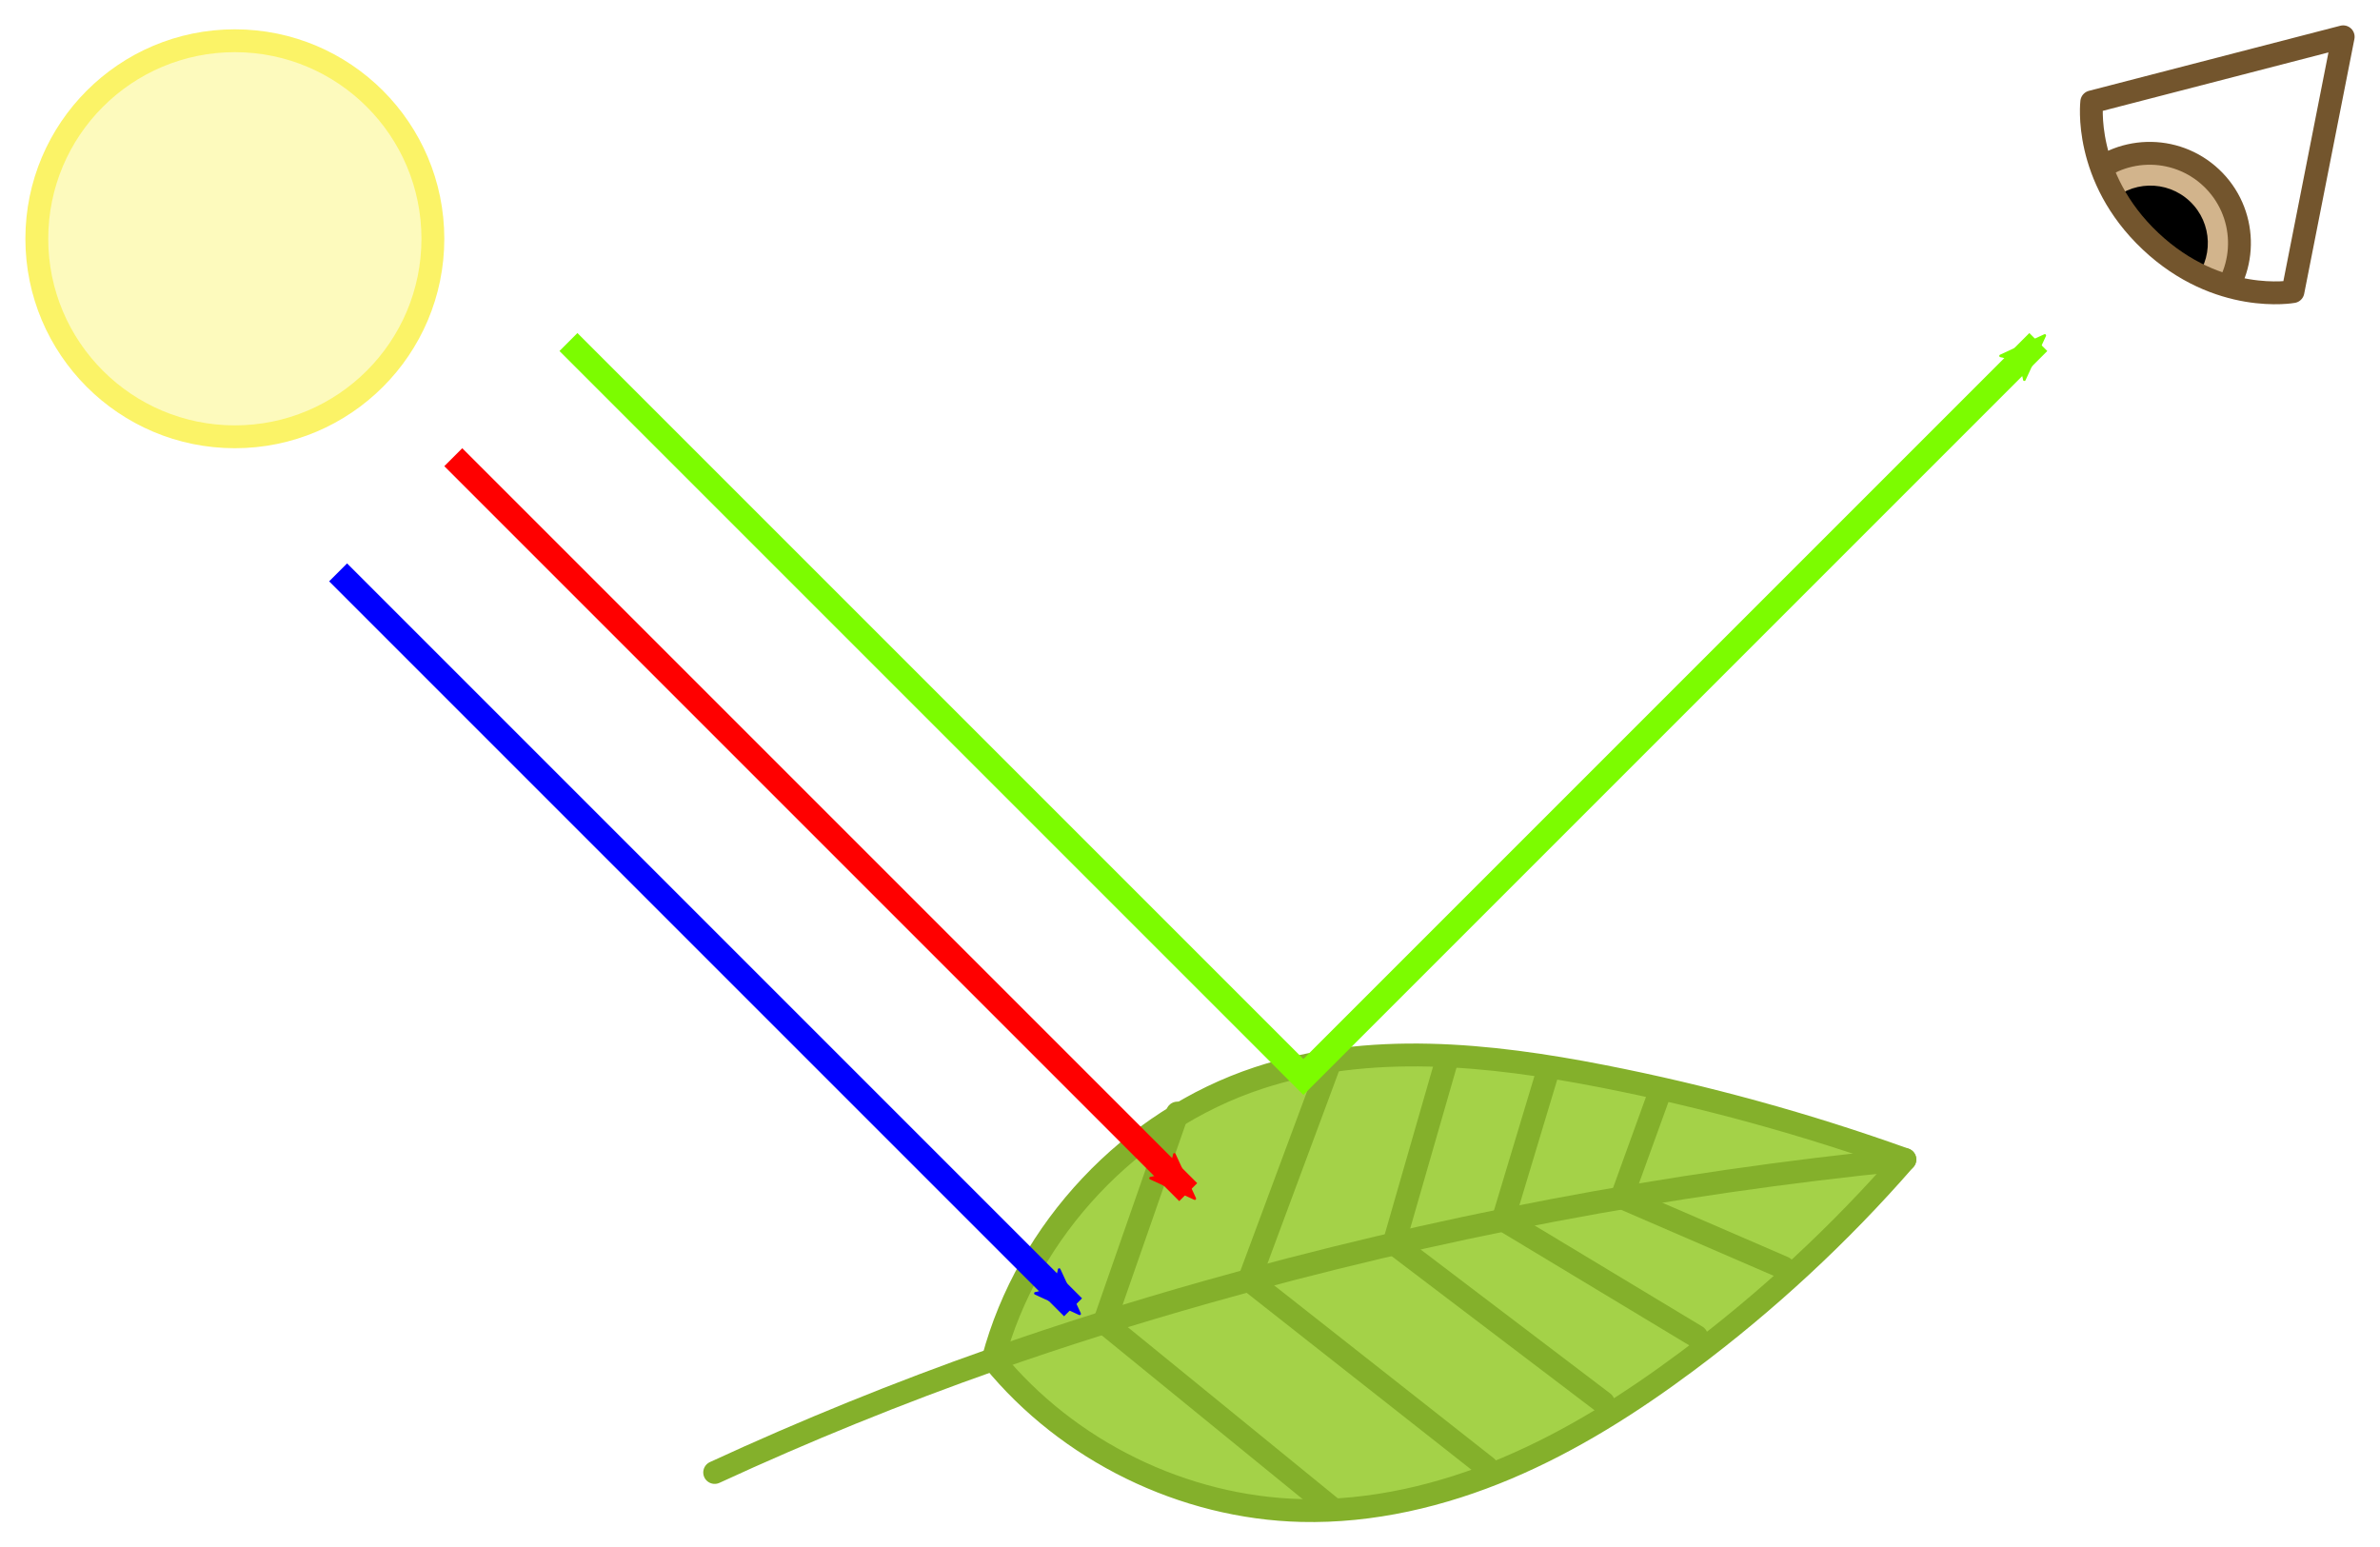 <?xml version="1.0" encoding="UTF-8" standalone="no"?>
<!-- Created with Inkscape (http://www.inkscape.org/) -->

<svg
   xmlns:dc="http://purl.org/dc/elements/1.1/"
   xmlns:cc="http://creativecommons.org/ns#"
   xmlns:rdf="http://www.w3.org/1999/02/22-rdf-syntax-ns#"
   xmlns:svg="http://www.w3.org/2000/svg"
   xmlns="http://www.w3.org/2000/svg"
   xmlns:xlink="http://www.w3.org/1999/xlink"
   xmlns:sodipodi="http://sodipodi.sourceforge.net/DTD/sodipodi-0.dtd"
   xmlns:inkscape="http://www.inkscape.org/namespaces/inkscape"
   width="468.628"
   height="304.697"
   id="svg2"
   inkscape:label="Pozadí"
   version="1.1"
   inkscape:version="0.92.4 (5da689c313, 2019-01-14)"
   viewBox="0 0 468.628 304.697"
   sodipodi:docname="why_are_plants_green.svg"
   inkscape:export-filename="E:\Dokumenty\zbytky\Disk Google\PedF\BP\BP obrázky\00 řez 2\řez3.png"
   inkscape:export-xdpi="200"
   inkscape:export-ydpi="200">
  <sodipodi:namedview
     id="base"
     pagecolor="#ffffff"
     bordercolor="#666666"
     borderopacity="1.0"
     inkscape:pageopacity="0.0"
     inkscape:pageshadow="2"
     inkscape:zoom="5.6579856"
     inkscape:cx="419.44789"
     inkscape:cy="294.74934"
     inkscape:document-units="px"
     inkscape:current-layer="layer1"
     showgrid="false"
     fit-margin-top="5"
     fit-margin-left="5"
     fit-margin-right="5"
     fit-margin-bottom="5"
     inkscape:snap-object-midpoints="true"
     inkscape:snap-bbox="false"
     inkscape:object-paths="true"
     inkscape:snap-global="true"
     inkscape:window-width="1920"
     inkscape:window-height="1017"
     inkscape:window-x="-8"
     inkscape:window-y="32"
     inkscape:window-maximized="1" />
  <defs
     id="defs3">
    <marker
       inkscape:stockid="Arrow2Mend"
       orient="auto"
       refY="0"
       refX="0"
       id="marker2270"
       style="overflow:visible"
       inkscape:isstock="true">
      <path
         id="path2268"
         style="fill:#7cfc00;fill-opacity:1;fill-rule:evenodd;stroke:#7cfc00;stroke-width:0.625;stroke-linejoin:round;stroke-opacity:1"
         d="M 8.719,4.034 -2.207,0.016 8.719,-4.002 c -1.745,2.372 -1.735,5.617 -6e-7,8.035 z"
         transform="scale(-0.6)"
         inkscape:connector-curvature="0" />
    </marker>
    <inkscape:path-effect
       effect="spiro"
       id="path-effect2266"
       is_visible="true" />
    <inkscape:path-effect
       is_visible="true"
       id="path-effect2168"
       effect="spiro" />
    <marker
       inkscape:isstock="true"
       style="overflow:visible"
       id="marker1958"
       refX="0"
       refY="0"
       orient="auto"
       inkscape:stockid="Arrow2Mend">
      <path
         transform="scale(-0.6)"
         d="M 8.719,4.034 -2.207,0.016 8.719,-4.002 c -1.745,2.372 -1.735,5.617 -6e-7,8.035 z"
         style="fill:#0000ff;fill-opacity:1;fill-rule:evenodd;stroke:#0000ff;stroke-width:0.625;stroke-linejoin:round;stroke-opacity:1"
         id="path1956"
         inkscape:connector-curvature="0" />
    </marker>
    <inkscape:path-effect
       is_visible="true"
       id="path-effect1954"
       effect="spiro" />
    <marker
       inkscape:isstock="true"
       style="overflow:visible"
       id="marker1488"
       refX="0"
       refY="0"
       orient="auto"
       inkscape:stockid="Arrow2Mend">
      <path
         transform="scale(-0.6)"
         d="M 8.719,4.034 -2.207,0.016 8.719,-4.002 c -1.745,2.372 -1.735,5.617 -6e-7,8.035 z"
         style="fill:#ff0000;fill-opacity:1;fill-rule:evenodd;stroke:#ff0000;stroke-width:0.625;stroke-linejoin:round;stroke-opacity:1"
         id="path1486"
         inkscape:connector-curvature="0" />
    </marker>
    <inkscape:path-effect
       is_visible="true"
       id="path-effect1484"
       effect="spiro" />
    <marker
       inkscape:stockid="Arrow2Mend"
       orient="auto"
       refY="0"
       refX="0"
       id="Arrow2Mend"
       style="overflow:visible"
       inkscape:isstock="true"
       inkscape:collect="always">
      <path
         id="path1195"
         style="fill:#ff0000;fill-opacity:1;fill-rule:evenodd;stroke:#ff0000;stroke-width:0.625;stroke-linejoin:round;stroke-opacity:1"
         d="M 8.719,4.034 -2.207,0.016 8.719,-4.002 c -1.745,2.372 -1.735,5.617 -6e-7,8.035 z"
         transform="scale(-0.6)"
         inkscape:connector-curvature="0" />
    </marker>
    <inkscape:path-effect
       effect="spiro"
       id="path-effect1166"
       is_visible="true" />
    <inkscape:path-effect
       effect="spiro"
       id="path-effect1138"
       is_visible="true" />
    <inkscape:path-effect
       effect="spiro"
       id="path-effect1127"
       is_visible="true" />
    <inkscape:path-effect
       effect="spiro"
       id="path-effect1116"
       is_visible="true" />
    <inkscape:path-effect
       effect="spiro"
       id="path-effect1105"
       is_visible="true" />
    <inkscape:path-effect
       effect="spiro"
       id="path-effect1094"
       is_visible="true" />
    <inkscape:path-effect
       effect="spiro"
       id="path-effect1083"
       is_visible="true" />
    <inkscape:path-effect
       effect="spiro"
       id="path-effect1072"
       is_visible="true" />
    <inkscape:path-effect
       effect="spiro"
       id="path-effect1061"
       is_visible="true" />
    <inkscape:path-effect
       effect="spiro"
       id="path-effect1050"
       is_visible="true" />
    <inkscape:path-effect
       effect="spiro"
       id="path-effect1039"
       is_visible="true" />
    <inkscape:path-effect
       effect="spiro"
       id="path-effect1028"
       is_visible="true" />
    <inkscape:path-effect
       effect="spiro"
       id="path-effect1007"
       is_visible="true" />
    <inkscape:path-effect
       effect="spiro"
       id="path-effect989"
       is_visible="true" />
    <defs
       id="defs4347">
      <pattern
         patternTransform="scale(0.65)"
         patternUnits="userSpaceOnUse"
         height="12"
         width="12"
         id="tecky">
        <rect
           id="rect4350"
           fill="white"
           height="12"
           width="12"
           y="0"
           x="0" />
        <circle
           fill="black"
           r="1.75"
           cy="0"
           cx="0"
           id="kruh" />
        <use
           id="use4353"
           y="6"
           x="6"
           xlink:href="#kruh" />
        <use
           id="use4355"
           y="12"
           x="0"
           xlink:href="#kruh" />
        <use
           id="use4357"
           y="0"
           x="12"
           xlink:href="#kruh" />
        <use
           id="use4359"
           y="12"
           x="12"
           xlink:href="#kruh" />
      </pattern>
    </defs>
    <clipPath
       clipPathUnits="userSpaceOnUse"
       id="clipPath4397">
      <path
         sodipodi:nodetypes="ccczc"
         inkscape:connector-curvature="0"
         id="path4399"
         d="m 535.769,485.473 43.286,27.224 -43.286,27.224 c 0,0 -12.021,-8.819 -12.021,-27.224 0,-18.405 12.021,-27.224 12.021,-27.224 z"
         style="color:#000000;display:inline;overflow:visible;visibility:visible;fill:none;stroke:#000000;stroke-width:4.5;stroke-linecap:round;stroke-linejoin:round;stroke-miterlimit:4;stroke-dasharray:none;stroke-dashoffset:0;stroke-opacity:1;marker:none;enable-background:accumulate" />
    </clipPath>
    <clipPath
       clipPathUnits="userSpaceOnUse"
       id="orez-17">
      <path
         inkscape:connector-curvature="0"
         d="M 300,339.809 A 20.851,28.149 135 1 1 260.191,300 20.851,28.149 -135 1 1 300,260.191 20.851,28.149 -45 1 1 339.809,300 20.851,28.149 45 1 1 300,339.809 Z"
         style="fill:#ffffff;stroke:#ffffff;stroke-width:1"
         id="path152-4" />
    </clipPath>
    <pattern
       id="srafovani_0_167.5-4-9"
       patternTransform="rotate(360)"
       height="7"
       width="10"
       patternUnits="userSpaceOnUse">
      <rect
         height="10"
         width="10"
         y="0"
         x="0"
         style="fill: white;"
         id="rect15-5-4" />
      <rect
         height="2"
         width="10"
         y="0"
         x="0"
         style="fill: black;"
         id="rect17-5-8" />
    </pattern>
    <pattern
       id="srafovani_1_167.5-8-2"
       patternTransform="rotate(450)"
       height="7"
       width="10"
       patternUnits="userSpaceOnUse">
      <rect
         height="10"
         width="10"
         y="0"
         x="0"
         style="fill: white;"
         id="rect24-8-4" />
      <rect
         height="2"
         width="10"
         y="0"
         x="0"
         style="fill: black;"
         id="rect26-2-5" />
    </pattern>
    <pattern
       id="srafovani_2_167.5-0-1"
       patternTransform="rotate(540)"
       height="7"
       width="10"
       patternUnits="userSpaceOnUse">
      <rect
         height="10"
         width="10"
         y="0"
         x="0"
         style="fill: white;"
         id="rect33-9-7" />
      <rect
         height="2"
         width="10"
         y="0"
         x="0"
         style="fill: black;"
         id="rect35-4-1" />
    </pattern>
    <pattern
       id="srafovani_3_167.5-1-5"
       patternTransform="rotate(630)"
       height="7"
       width="10"
       patternUnits="userSpaceOnUse">
      <rect
         height="10"
         width="10"
         y="0"
         x="0"
         style="fill: white;"
         id="rect42-7-2" />
      <rect
         height="2"
         width="10"
         y="0"
         x="0"
         style="fill: black;"
         id="rect44-4-7" />
    </pattern>
    <inkscape:path-effect
       effect="spiro"
       id="path-effect989-0"
       is_visible="true" />
    <inkscape:path-effect
       effect="spiro"
       id="path-effect989-7"
       is_visible="true" />
    <inkscape:path-effect
       effect="spiro"
       id="path-effect989-6"
       is_visible="true" />
    <inkscape:path-effect
       effect="spiro"
       id="path-effect989-4"
       is_visible="true" />
    <inkscape:path-effect
       effect="spiro"
       id="path-effect989-9"
       is_visible="true" />
    <inkscape:path-effect
       effect="spiro"
       id="path-effect989-3"
       is_visible="true" />
    <inkscape:path-effect
       effect="spiro"
       id="path-effect989-90"
       is_visible="true" />
    <inkscape:path-effect
       effect="spiro"
       id="path-effect989-08"
       is_visible="true" />
    <inkscape:path-effect
       effect="spiro"
       id="path-effect989-5"
       is_visible="true" />
    <inkscape:path-effect
       effect="spiro"
       id="path-effect989-2"
       is_visible="true" />
    <inkscape:path-effect
       effect="spiro"
       id="path-effect989-1"
       is_visible="true" />
    <inkscape:path-effect
       effect="spiro"
       id="path-effect989-47"
       is_visible="true" />
  </defs>
  <g
     transform="translate(-306.98,-135.962)"
     id="layer1"
     inkscape:groupmode="layer"
     inkscape:label="Vrstva 1">
    <g
       transform="rotate(-46.682,245.58,108.606)"
       id="g1062"
       style="stroke:none;fill:#ffffff">
      <g
         id="g1058"
         clip-path="url(#clipPath4397)"
         style="stroke:none;fill:#ffffff">
        <circle
           r="7.778"
           cy="533.348"
           cx="528.916"
           style="color:#000000;display:inline;overflow:visible;visibility:visible;fill:#ffffff;stroke:none;stroke-width:1.98;stroke-linecap:round;stroke-linejoin:round;stroke-miterlimit:4;stroke-dasharray:none;stroke-dashoffset:0;stroke-opacity:1;marker:none;enable-background:accumulate"
           id="circle1054"
           transform="matrix(2.273,0,0,2.273,-678.864,-699.459)" />
        <circle
           r="7.778"
           cy="533.348"
           cx="528.916"
           transform="matrix(1.455,0,0,1.455,-246.114,-263.083)"
           id="circle1056"
           style="color:#000000;display:inline;overflow:visible;visibility:visible;fill:#ffffff;stroke:none;stroke-width:4.5;marker:none;enable-background:accumulate" />
      </g>
      <path
         style="color:#000000;display:inline;overflow:visible;visibility:visible;opacity:1;vector-effect:none;fill:#ffffff;fill-opacity:1;stroke:none;stroke-width:4.5;stroke-linecap:round;stroke-linejoin:round;stroke-miterlimit:4;stroke-dasharray:none;stroke-dashoffset:0;stroke-opacity:1;marker:none;enable-background:accumulate"
         d="m 546.947,507.186 43.286,27.224 -43.286,27.224 c 0,0 -12.021,-8.819 -12.021,-27.224 0,-18.405 12.021,-27.224 12.021,-27.224 z"
         id="path1060"
         inkscape:connector-curvature="0"
         sodipodi:nodetypes="ccczc"
         transform="translate(-11.178,-21.713)" />
    </g>
    <g
       id="g5076"
       transform="rotate(-46.682,245.58,108.606)">
      <g
         clip-path="url(#clipPath4397)"
         id="g4383">
        <circle
           transform="matrix(2.273,0,0,2.273,-678.864,-699.459)"
           id="path4327"
           style="color:#000000;display:inline;overflow:visible;visibility:visible;fill:#d2b48c;stroke:#73552d;stroke-width:1.98;stroke-linecap:round;stroke-linejoin:round;stroke-miterlimit:4;stroke-dasharray:none;stroke-dashoffset:0;stroke-opacity:1;marker:none;enable-background:accumulate"
           cx="528.916"
           cy="533.348"
           r="7.778" />
        <circle
           style="color:#000000;display:inline;overflow:visible;visibility:visible;fill:#000000;stroke:none;stroke-width:4.5;marker:none;enable-background:accumulate"
           id="path4325"
           transform="matrix(1.455,0,0,1.455,-246.114,-263.083)"
           cx="528.916"
           cy="533.348"
           r="7.778" />
      </g>
      <path
         transform="translate(-11.178,-21.713)"
         sodipodi:nodetypes="ccczc"
         inkscape:connector-curvature="0"
         id="path4306"
         d="m 546.947,507.186 43.286,27.224 -43.286,27.224 c 0,0 -12.021,-8.819 -12.021,-27.224 0,-18.405 12.021,-27.224 12.021,-27.224 z"
         style="color:#000000;display:inline;overflow:visible;visibility:visible;opacity:1;vector-effect:none;fill:none;fill-opacity:1;stroke:#73552d;stroke-width:4.5;stroke-linecap:round;stroke-linejoin:round;stroke-miterlimit:4;stroke-dasharray:none;stroke-dashoffset:0;stroke-opacity:1;marker:none;enable-background:accumulate" />
    </g>
    <g
       id="g1162"
       transform="translate(40.971)">
      <path
         sodipodi:nodetypes="csscssc"
         inkscape:original-d="m 461.54753,403.64686 c 0,0 28.77369,-42.69269 52.22651,-55.41386 11.72641,-6.36058 39.44364,-4.99048 67.83583,-0.34571 28.39218,4.64477 59.47255,16.38054 59.47255,16.38054 0,0 -15.70443,25.97828 -42.7836,39.66869 -27.07915,13.69041 -62.11693,19.08595 -76.01119,29.44981 -27.78852,20.7277 -60.7401,-29.73947 -60.7401,-29.73947 z"
         inkscape:path-effect="#path-effect989"
         inkscape:connector-curvature="0"
         id="path987"
         d="m 461.548,403.647 c 6.798,-25.565 27.109,-47.116 52.227,-55.414 21.715,-7.174 45.393,-4.741 67.836,-0.346 20.198,3.956 40.097,9.436 59.473,16.381 -12.8,14.69 -27.169,28.013 -42.784,39.669 -11.095,8.282 -22.878,15.756 -35.633,21.139 -12.755,5.384 -26.537,8.639 -40.378,8.31 -23.252,-0.552 -46.044,-11.712 -60.74,-29.739 z"
         style="opacity:1;vector-effect:none;fill:#a4d248;fill-opacity:1;stroke:#84b02b;stroke-width:4.5;stroke-linecap:round;stroke-linejoin:round;stroke-miterlimit:4;stroke-dasharray:none;stroke-dashoffset:0;stroke-opacity:1;marker:none" />
      <path
         inkscape:original-d="m 641.08242,364.26783 c -179.53589,39.38003 -123.63276,21.7193 -137.60747,26.13358 -13.97469,4.41429 -27.95061,8.8293 -41.92742,13.24545 -13.97681,4.41615 -36.54366,14.83049 -54.817,22.24723"
         inkscape:path-effect="#path-effect1028"
         inkscape:connector-curvature="0"
         id="path1026"
         d="m 641.082,364.268 c -46.519,4.642 -92.626,13.398 -137.607,26.134 -14.105,3.993 -28.1,8.377 -41.927,13.245 -18.608,6.551 -36.907,13.978 -54.817,22.247"
         style="opacity:1;vector-effect:none;fill:none;fill-opacity:1;stroke:#84b02b;stroke-width:4.5;stroke-linecap:round;stroke-linejoin:round;stroke-miterlimit:4;stroke-dasharray:none;stroke-dashoffset:0;stroke-opacity:1;marker:none" />
      <path
         inkscape:original-d="m 483.43988,396.40598 c 4.79999,-13.75975 9.59887,-27.51863 14.39663,-41.27665"
         inkscape:path-effect="#path-effect1039"
         inkscape:connector-curvature="0"
         id="path1037"
         d="m 483.44,396.406 14.397,-41.277"
         style="opacity:1;vector-effect:none;fill:#a4d248;fill-opacity:1;stroke:#84b02b;stroke-width:4.5;stroke-linecap:round;stroke-linejoin:round;stroke-miterlimit:4;stroke-dasharray:none;stroke-dashoffset:0;stroke-opacity:1;marker:none" />
      <path
         inkscape:original-d="m 511.9581,388.0346 c 5.29415,-14.24398 10.58719,-28.48709 15.8791,-42.72934"
         inkscape:path-effect="#path-effect1050"
         inkscape:connector-curvature="0"
         id="path1048"
         d="m 511.958,388.035 15.879,-42.729"
         style="opacity:1;vector-effect:none;fill:#a4d248;fill-opacity:1;stroke:#84b02b;stroke-width:4.5;stroke-linecap:round;stroke-linejoin:round;stroke-miterlimit:4;stroke-dasharray:none;stroke-dashoffset:0;stroke-opacity:1;marker:none" />
      <path
         inkscape:original-d="m 540.48418,380.82658 c 3.44229,-11.95071 6.88345,-23.90057 10.32349,-35.84955"
         inkscape:path-effect="#path-effect1061"
         inkscape:connector-curvature="0"
         id="path1059"
         d="m 540.484,380.827 10.323,-35.85"
         style="opacity:1;vector-effect:none;fill:#a4d248;fill-opacity:1;stroke:#84b02b;stroke-width:4.5;stroke-linecap:round;stroke-linejoin:round;stroke-miterlimit:4;stroke-dasharray:none;stroke-dashoffset:0;stroke-opacity:1;marker:none"
         sodipodi:nodetypes="cc" />
      <path
         inkscape:original-d="m 561.96943,376.14615 c 2.86872,-9.52104 5.73633,-19.04122 8.60281,-28.56054"
         inkscape:path-effect="#path-effect1072"
         inkscape:connector-curvature="0"
         id="path1070"
         d="m 561.969,376.146 8.603,-28.561"
         style="opacity:1;vector-effect:none;fill:#a4d248;fill-opacity:1;stroke:#84b02b;stroke-width:4.5;stroke-linecap:round;stroke-linejoin:round;stroke-miterlimit:4;stroke-dasharray:none;stroke-dashoffset:0;stroke-opacity:1;marker:none"
         sodipodi:nodetypes="cc" />
      <path
         inkscape:original-d="m 585.32355,371.77211 c 2.39026,-6.57871 4.75946,-13.16097 7.14748,-19.73795"
         inkscape:path-effect="#path-effect1083"
         inkscape:connector-curvature="0"
         id="path1081"
         d="m 585.324,371.772 7.147,-19.738"
         style="opacity:1;vector-effect:none;fill:#a4d248;fill-opacity:1;stroke:#84b02b;stroke-width:4.5;stroke-linecap:round;stroke-linejoin:round;stroke-miterlimit:4;stroke-dasharray:none;stroke-dashoffset:0;stroke-opacity:1;marker:none"
         sodipodi:nodetypes="cc" />
      <path
         inkscape:original-d="m 483.43988,396.40598 c 14.99521,12.21964 29.98931,24.44015 44.98229,36.66153"
         inkscape:path-effect="#path-effect1094"
         inkscape:connector-curvature="0"
         id="path1092"
         d="m 483.44,396.406 44.982,36.662"
         style="opacity:1;vector-effect:none;fill:#a4d248;fill-opacity:1;stroke:#84b02b;stroke-width:4.5;stroke-linecap:round;stroke-linejoin:round;stroke-miterlimit:4;stroke-dasharray:none;stroke-dashoffset:0;stroke-opacity:1;marker:none" />
      <path
         inkscape:original-d="m 511.9581,388.0346 c 15.59586,12.27349 31.19062,24.54786 46.78424,36.82308"
         inkscape:path-effect="#path-effect1105"
         inkscape:connector-curvature="0"
         id="path1103"
         d="m 511.958,388.035 46.784,36.823"
         style="opacity:1;vector-effect:none;fill:#a4d248;fill-opacity:1;stroke:#84b02b;stroke-width:4.5;stroke-linecap:round;stroke-linejoin:round;stroke-miterlimit:4;stroke-dasharray:none;stroke-dashoffset:0;stroke-opacity:1;marker:none" />
      <path
         inkscape:original-d="m 540.48418,380.82658 c 13.74667,10.43786 27.49225,20.87659 41.23669,31.31618"
         inkscape:path-effect="#path-effect1116"
         inkscape:connector-curvature="0"
         id="path1114"
         d="m 540.484,380.827 41.237,31.316"
         style="opacity:1;vector-effect:none;fill:#a4d248;fill-opacity:1;stroke:#84b02b;stroke-width:4.5;stroke-linecap:round;stroke-linejoin:round;stroke-miterlimit:4;stroke-dasharray:none;stroke-dashoffset:0;stroke-opacity:1;marker:none"
         sodipodi:nodetypes="cc" />
      <path
         inkscape:original-d="m 561.96943,376.14615 c 12.69705,7.65093 25.39297,15.30273 38.08779,22.95539"
         inkscape:path-effect="#path-effect1127"
         inkscape:connector-curvature="0"
         id="path1125"
         d="m 561.969,376.146 38.088,22.955"
         style="opacity:1;vector-effect:none;fill:#a4d248;fill-opacity:1;stroke:#84b02b;stroke-width:4.5;stroke-linecap:round;stroke-linejoin:round;stroke-miterlimit:4;stroke-dasharray:none;stroke-dashoffset:0;stroke-opacity:1;marker:none"
         sodipodi:nodetypes="cc" />
      <path
         inkscape:original-d="m 585.32355,371.77211 c 10.6153,4.59006 21.22947,9.18099 31.84253,13.77278"
         inkscape:path-effect="#path-effect1138"
         inkscape:connector-curvature="0"
         id="path1136"
         d="m 585.324,371.772 31.843,13.773"
         style="opacity:1;vector-effect:none;fill:#a4d248;fill-opacity:1;stroke:#84b02b;stroke-width:4.5;stroke-linecap:round;stroke-linejoin:round;stroke-miterlimit:4;stroke-dasharray:none;stroke-dashoffset:0;stroke-opacity:1;marker:none"
         sodipodi:nodetypes="cc" />
    </g>
    <circle
       style="opacity:1;vector-effect:none;fill:#fdfabd;fill-opacity:1;fill-rule:nonzero;stroke:#fbf367;stroke-width:4.5;stroke-linecap:round;stroke-linejoin:round;stroke-miterlimit:4;stroke-dasharray:none;stroke-dashoffset:0;stroke-opacity:1;marker:none;marker-start:none;marker-mid:none;marker-end:none;paint-order:markers fill stroke"
       id="path1147"
       cx="353.222"
       cy="182.976"
       r="38.992" />
    <path
       style="fill:none;stroke:#ff0000;stroke-width:5;stroke-linecap:butt;stroke-linejoin:miter;stroke-miterlimit:4;stroke-dasharray:none;stroke-opacity:1;marker-end:url(#Arrow2Mend)"
       d="m 396.232,225.986 144.71,144.71"
       id="path1164"
       inkscape:connector-curvature="0"
       inkscape:path-effect="#path-effect1166"
       inkscape:original-d="m 396.23204,225.98603 c 29.34006,29.33806 115.37203,115.37003 144.71011,144.7101"
       sodipodi:nodetypes="cc" />
    <path
       sodipodi:nodetypes="cc"
       inkscape:original-d="m 373.55488,248.66319 c 29.34006,29.33806 115.37203,115.37003 144.71011,144.7101"
       inkscape:path-effect="#path-effect1954"
       inkscape:connector-curvature="0"
       id="path1952"
       d="m 373.555,248.663 144.71,144.71"
       style="fill:none;stroke:#0000ff;stroke-width:5;stroke-linecap:butt;stroke-linejoin:miter;stroke-miterlimit:4;stroke-dasharray:none;stroke-opacity:1;marker-end:url(#marker1958)" />
    <path
       id="path2264"
       style="fill:none;stroke:#7cfc00;stroke-width:5;stroke-linecap:butt;stroke-linejoin:miter;stroke-miterlimit:4;stroke-dasharray:none;stroke-opacity:1;marker-end:url(#marker2270)"
       inkscape:path-effect="#path-effect2266"
       inkscape:original-d="m 418.9092,203.30887 c 29.34006,29.33806 115.37203,115.37003 144.71011,144.7101 29.34006,-29.33806 115.37203,-115.37003 144.71011,-144.7101"
       d="m 418.909,203.309 144.71,144.71 144.71,-144.71"
       inkscape:connector-curvature="0"
       sodipodi:nodetypes="ccc" />
  </g>
</svg>
